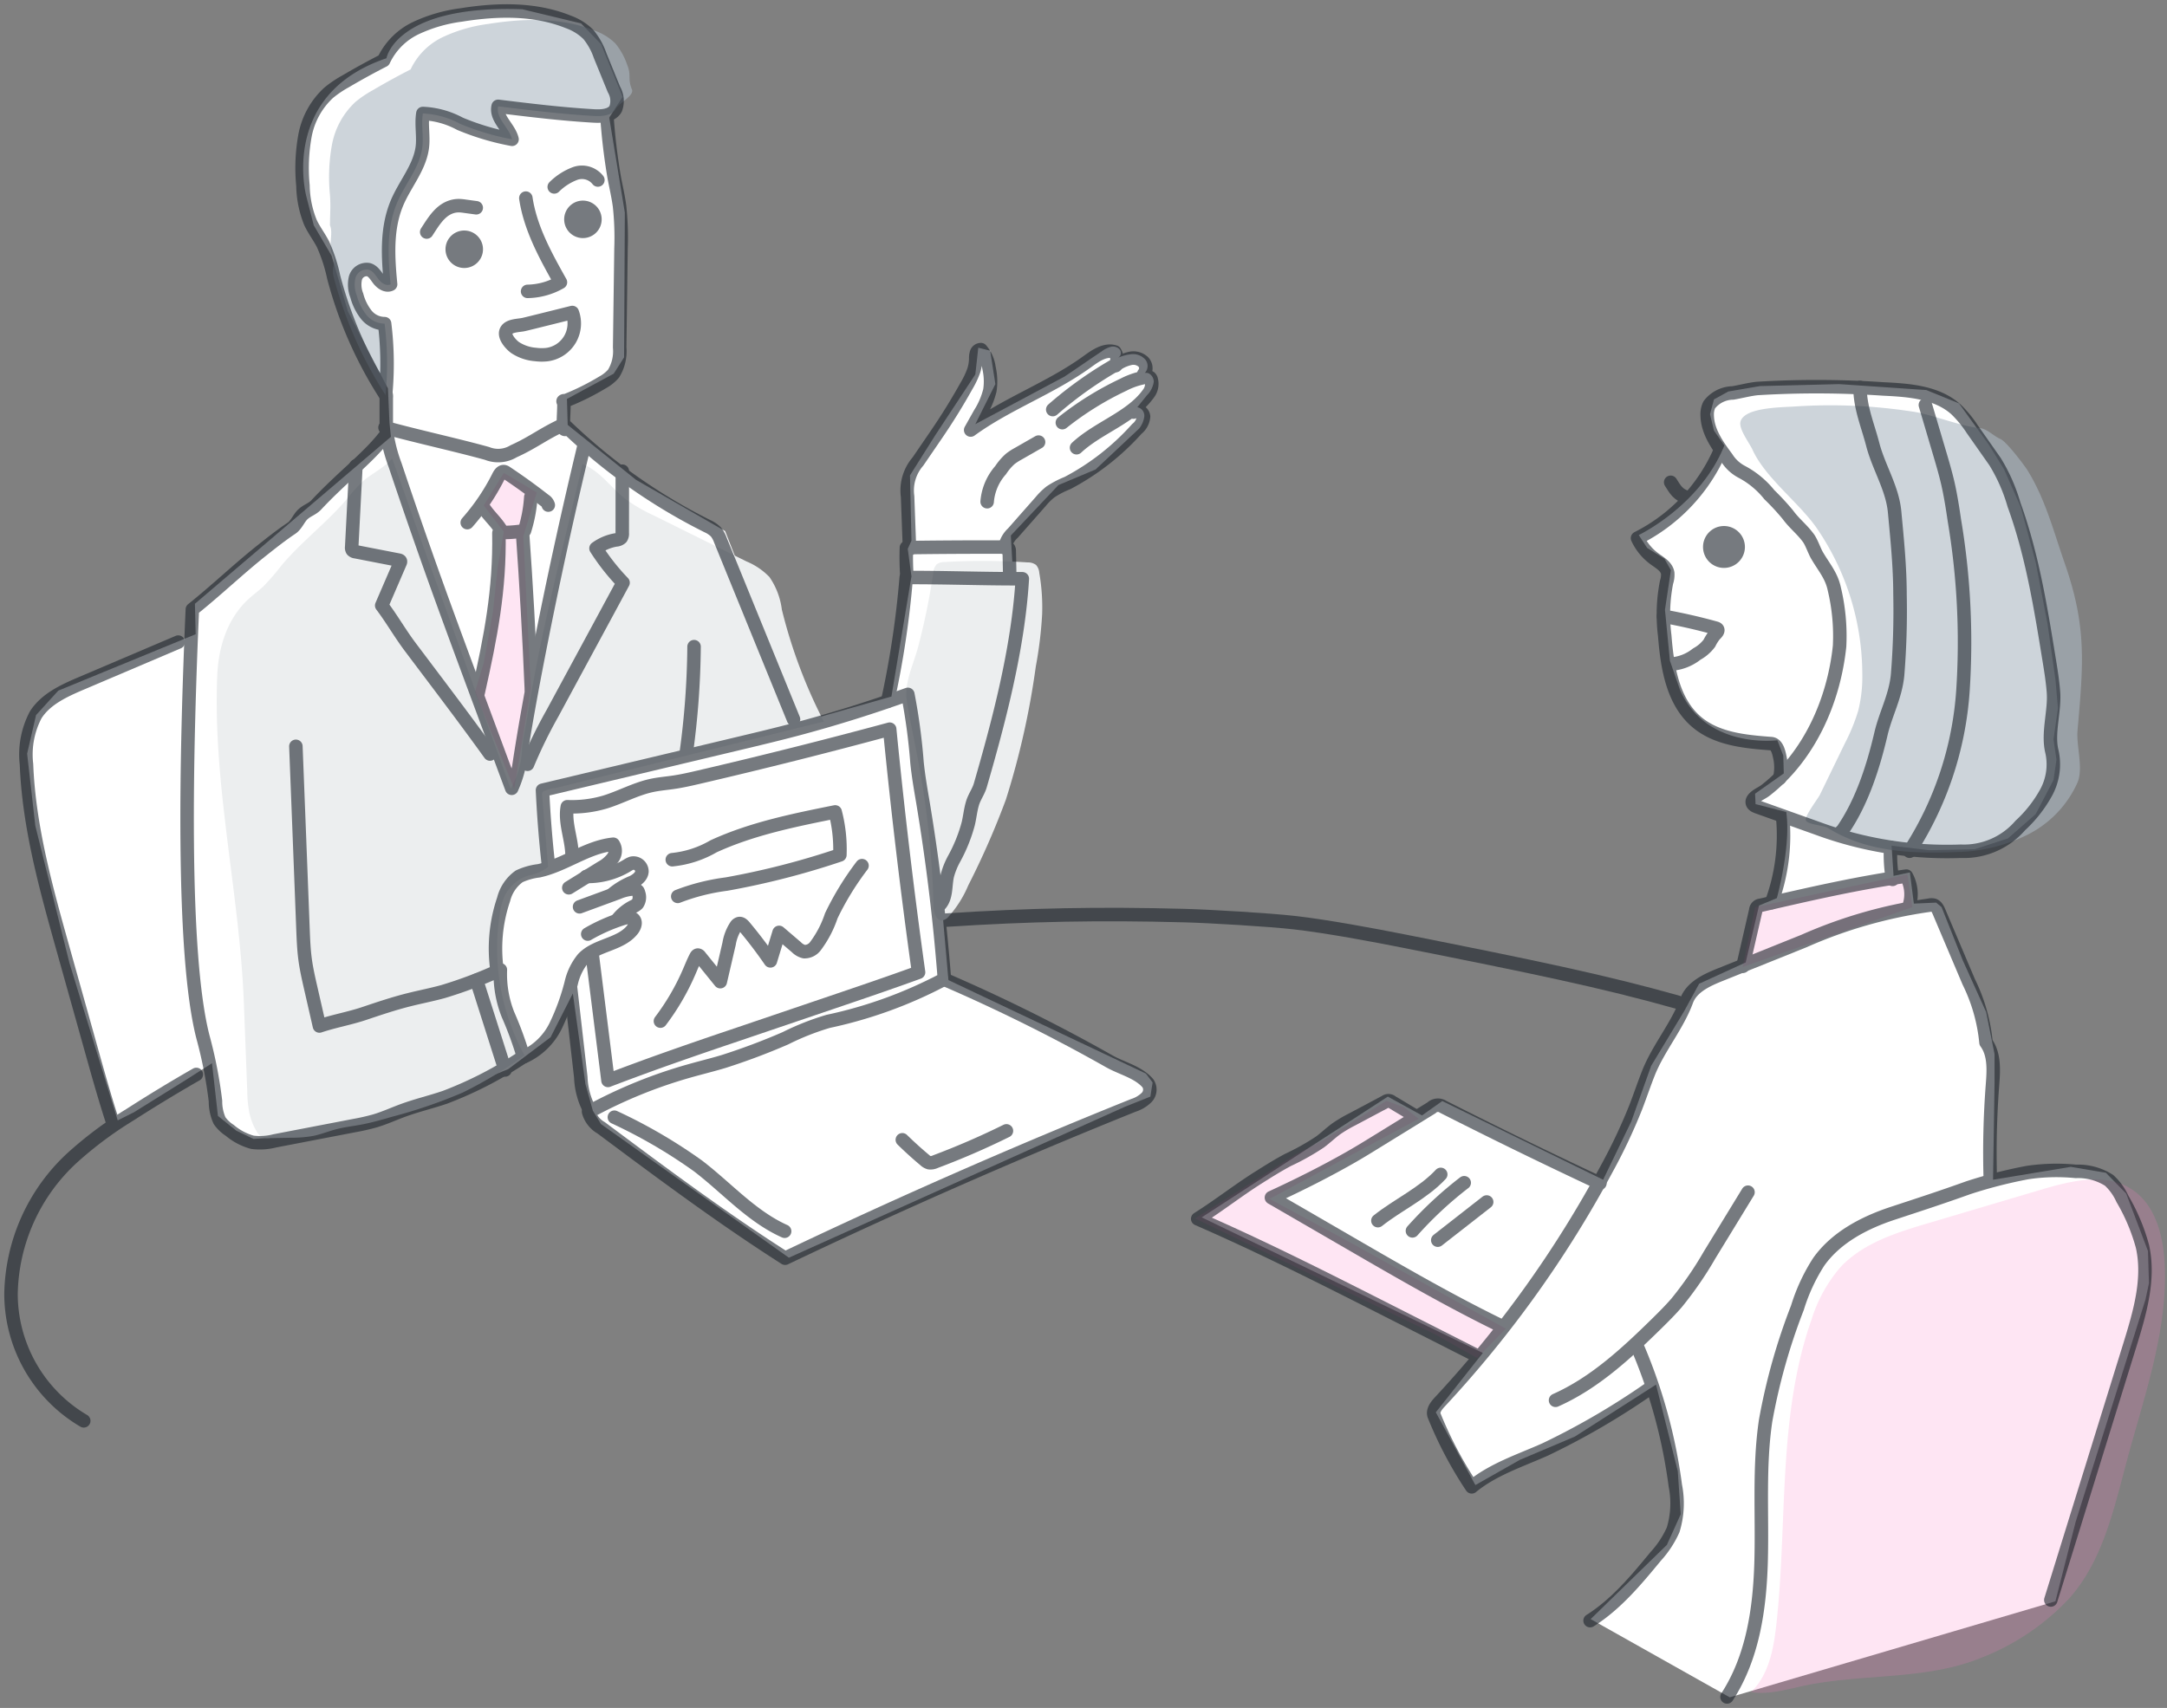 <svg xmlns="http://www.w3.org/2000/svg" width="241" height="190"><rect width="100%" height="100%" fill="#808080" stroke="none"/><path fill="none" d="M0 0h241v190H0z"/><path data-name="white" d="M13.091 124.635L7.724 107.13 3.926 91.855l-.908-8.009.99-4.293 2.478-2.725 15.275-6.275-.083-3.386 21.8-18.578-.165-1.569-.165-3.8-4.459-8.587-1.816-6.192-1.982-3.386-.826-3.22s-3.057-11.31 8.916-15.356c0 0 .991-5.945 15.11-5.449l6.527 1.57 2.225 2.31 2.4 5.863-1.487 2.312 1.734 10.569-.082 16.1-1.156 1.817-5.2 2.807.083 2.89 7.6 6.11 9.908 5.7 8.34 21.3 10.156-2.89 2.229-13.376-.413-3.055.413-.908-.165-7.266 2.807-4.459 4.459-6.77.33-2.973 1.321.33.578 3.716-2.229 4.459 9.908-5.285c1.37-.915 2.8-1.909 4.165-2.824a2.914 2.914 0 01.992-.494 1 1 0 011.007.312.613.613 0 01-.239.922 4.808 4.808 0 011.59-.419 1.8 1.8 0 011.478.6 1.129 1.129 0 01-.058 1.5c.532-.148 1.029.453 1 1a2.658 2.658 0 01-.737 1.452l-1.088 1.347a.965.965 0 01.772 1.049 2.8 2.8 0 01-.557 1.314l-4.859 4.566-4.129 1.734-5.296 5.611.248 4.459 1.4.247s-3.3 25.6-8.587 34.184l-.825 1.238.825 9.331 21.964 10.4.743.991-.248 1.569-2.89 1.156-37.315 16.764-20.89-14.862-.908-1.486-.826-2.973-1.4-10.073-2.477 4.871-4.714 3.551-10.238 4.128-8.753 2.312-6.935 1.156-2.395.165-1.9-.908-2.059-1.651-.661-5.863-2.972 1.9-5.7 3.551zm171.083 29.394l-9.027 5.78-6.111 2.587-4.954 2.807-4.4-8.091 5.229-6.606-31.266-15.082 20.7-13.432 3.8 2.092 2.257-1.6 17.89 8.752 3.138-6.5 2.2-6.165 3.688-6.111 1.651-3.027 5.174-2.367 1.487-6.33 1.981-.826s1.6-5.78 1.046-9.578l-3.413-.881-.055-1.156 3.193-2.257-.055-1.981-.661-1.707s-7.987 1.05-10.848-5.66l-1.1-3.19-.55-5.67.66-4.4-.715-1.266-1.927-1.211-.936-1.432s6.826-3.247 9.523-9.963l-1.155-1.658-.44-1.817.44-1.651 1.6-.881 3.523-.6 8.807-.221 9.688.661 3.633 1.486 3.3 4.569 1.706 2.752 1.872 4.239 1.651 6.11 1.321 6.881.881 6.22.275 3.137-.495 3.468.33 2.257-.33 2.257-1.982 3.8-3.082 2.7-3.698 1.202-5.064.111-4.183-.5.22 3.358 1.816-.385.441 3.468 2.477-.111.605.5 2.367 5.945 2.588 5.725.935 4.678v3.3l-.165 10.679 8.642-1.431 3.909.66 2.256 2.312 2.422 6.386.111 3.578-.386 1.816-7.761 24.716-2.257 8.862-36.22 10.679-15.468-8.7 8.477-8.257 1.541-3.413-.33-4.789z" fill="#fff"/><path data-name="パス 1979" d="M103.788 63.754a1.51 1.51 0 01.4-.987 1.489 1.489 0 01.883-.245 73.55 73.55 0 019.223.044 1.492 1.492 0 01.924.277 1.452 1.452 0 01.361.856 22.573 22.573 0 01.321 4.638 45.147 45.147 0 01-.705 5.809 89 89 0 01-3.322 14.79 89.087 89.087 0 01-4.191 9.562 12.487 12.487 0 01-2.2 3.487 1.187 1.187 0 01-.667.4c-.723.079-.991-.913-1-1.638a97.441 97.441 0 00-1.6-15.513c-.413-2.419-.976-4.822-1.367-7.242-.325-2.009.751-4.087 1.257-6.015a75.188 75.188 0 001.683-8.223z" fill="#eceeef"/><path data-name="パス 1980" d="M64.769 51.622c1.917.723 3.129 2.575 4.735 3.845a17.785 17.785 0 003.189 1.868l10.333 5.123a7.59 7.59 0 012.542 1.726 8.151 8.151 0 011.384 3.626 56.573 56.573 0 004.672 12.457l-29.81 7.393a3.772 3.772 0 00-1.3.343.419.419 0 00-.2.162.444.444 0 00-.025.238l.667 8.032a4.738 4.738 0 01-2.154.955 4.4 4.4 0 00-2.69 2.316 7.357 7.357 0 00-.542 2.013 24.891 24.891 0 002.759 15.677 47.039 47.039 0 01-6.861 4.141 56.215 56.215 0 01-7.882 2.7c-1.124.325-2.251.65-3.4.866-.93.175-1.875.278-2.791.517-.865.226-1.7.57-2.574.747a13.868 13.868 0 01-2.494.2l-2.309.043a1.859 1.859 0 01-.91-.137 1.636 1.636 0 01-.6-.665 6.909 6.909 0 01-.766-1.961 13.78 13.78 0 01-.245-2.474l-.376-9.794c-.469-12.23-3.469-24.174-2.961-36.4.137-3.3 1.17-6.525 3.659-8.7.468-.41.971-.781 1.427-1.205a25.5 25.5 0 002.053-2.366c2.224-2.655 5.044-4.762 7.288-7.4a17.919 17.919 0 011.8-1.991c1.034-.9 2.357-1.469 3.221-2.53 1.312 3.64 2.587 7.364 3.9 11.005l1.643 4.559 7.635 21.188a9.4 9.4 0 001.271-4.509c.13-1.224.346-2.021.643-3.844.216-1.332.393-2.322.638-3.65 1.484-8.079 3.599-16.112 5.431-24.114z" fill="#eceeef"/><path data-name="パス 1981" d="M199.569 45.222c-1.62.1-5.557.113-6 1.671-.231.82.991 2.378 1.344 3.154 1.414 3.108 5.18 5.885 7.126 8.694a28.8 28.8 0 015.074 16.217 15.54 15.54 0 01-.461 4.131 21.268 21.268 0 01-1.494 3.636l-2.75 5.668c-.212.437-1.694 2.358-1.581 2.832.123.516 1.98.576 2.43.858 4.3 2.7 9.3 2.905 14.376 2.7a18.484 18.484 0 007.884-1.941 11.943 11.943 0 005.533-5.8c.666-1.6-.151-4.063 0-5.785.653-7.456 1.036-11.547-1.43-18.612-1.246-3.571-2.125-7.049-4.1-10.274-.367-.6-2.385-3.26-3.036-3.529-.706-.291-1.5-1.146-2.28-1.214-2.12-.185-5.348-1.528-7.452-1.834a59.97 59.97 0 00-13.183-.572z" fill="#abb7c1" opacity=".6"/><path data-name="パス 1982" d="M194.736 188.227c1.973-1.884 2.516-4.782 2.816-7.489 1.262-11.37.116-23.187 3.927-33.977a16.349 16.349 0 013.167-5.753c2.511-2.719 6.246-3.883 9.8-4.938l12.642-3.751c3.282-.974 7.054-1.889 9.939-.051 2.614 1.664 3.529 5.038 3.7 8.126.423 7.464-2.2 14.711-4.143 21.931-1.475 5.476-2.709 11.318-6.506 15.539a26.6 26.6 0 01-9.721 6.547c-6.261 2.573-13.383 1.713-19.995 3.175-1.821.401-3.784.956-5.626.641z" fill="#fd7fc3" opacity=".2"/><path data-name="パス 1984" d="M47.029 12.624a9.554 9.554 0 014.129 1.146 28.3 28.3 0 005.788 1.725c-.322-1.319-1.848-2.342-1.545-3.666 3.534.432 7.07.865 10.624 1.069.9.052 2-.008 2.444-.791.372-.649 2.094-1.461 1.812-2.153-.513-1.255-.026-1.511-.538-2.767a7.576 7.576 0 00-1.3-2.345 6.044 6.044 0 00-2.221-1.4c-3.742-1.518-7.951-1.418-11.936-.777a17 17 0 00-5 1.443 7.526 7.526 0 00-3.621 3.616 81.064 81.064 0 00-4.229 2.324 12.4 12.4 0 00-1.877 1.266 8.64 8.64 0 00-2.643 4.8 20.159 20.159 0 00-.222 5.547c.094 1.4.017 1.849 0 3.407.393.841-.194 2.275.229 3.1.586 1.145-.136 1.417.19 2.66a45.779 45.779 0 005.768 13.126 36.72 36.72 0 00-.106-7.951 2.636 2.636 0 01-2.059-1.014 5.961 5.961 0 01-1.037-2.118 3.288 3.288 0 01-.157-1.912 1.3 1.3 0 011.475-.96c.5.147.789.658 1.108 1.074s.87.794 1.336.552c-.295-3.049-.48-6.168.691-9 .859-2.078 2.468-3.875 2.816-6.1.198-1.254-.124-2.644.081-3.901z" fill="#abb7c1" opacity=".6"/><path data-name="パス 1985" d="M159.666 148.47l-26.758-12.927 6.253-3.975 4.691-3 3.46-1.809 6.873-4.3 1.94.707 1.648 1.292-16.586 8.914 8.325 4.486 17.952 9.949-3.183 3.267z" fill="#fd7fc3" opacity=".2"/><path data-name="パス 1986" d="M56.035 52.6l3.665 2.184-1.5 4.851.834 16.984-1.846 11.127-4.363-10.777.975-3.213 1.021-5.664.522-4.945.691-4-2.234-2.918z" fill="#fd7fc3" opacity=".2"/><path data-name="パス 1987" d="M195.2 100.913l16.926-3.639.547 3.639-18.868 6.66z" fill="#fd7fc3" opacity=".2"/><g opacity=".6" stroke="#1a2229" stroke-linecap="round" stroke-width="1.5"><path data-name="パス 1919" d="M191.215 50.343a19.62 19.62 0 01-9.1 9.523 5.978 5.978 0 001.908 2.32c.594.43 1.334.845 1.449 1.568a2.567 2.567 0 01-.128 1.006 18.559 18.559 0 00-.207 5.923c.281 3.531.885 7.417 3.616 9.683 2.229 1.849 5.326 2.142 8.217 2.357.709.052.878 1.051 1.02 1.745a5.407 5.407 0 01-.065 2.111" fill="none" stroke-linejoin="round"/><path data-name="パス 1920" d="M221.875 51.35l-2.538-3.613a12.518 12.518 0 00-1.819-2.209c-2.124-1.9-5.217-2.125-8.065-2.259a108.805 108.805 0 00-13.965-.056c-.837.068-1.947.366-2.775.5a3.382 3.382 0 00-2.615 1.315 2.385 2.385 0 00-.236 1.155c.02 1.769 1.11 3.327 2.169 4.748a4.365 4.365 0 001.617 1.526 9.808 9.808 0 013.126 2.573 27.813 27.813 0 012.057 2.225c.754 1.028 1.54 1.578 2.294 2.606.343.467.656 1.413.947 1.914.763 1.314 1.6 2.221 1.92 3.705a22.539 22.539 0 01.594 6.408c-.64 6.1-3.38 12.262-8.235 16.032-.305.237-.76.44-1.062.681-.223.179-.469.42-.409.7.055.254.337.38.582.468l6.727 2.4a41.515 41.515 0 0015.87 2.526 8.3 8.3 0 006.631-2.871 14.428 14.428 0 002.869-3.659 6.552 6.552 0 00.652-4.518c-.534-2.093.336-4.551.158-6.7-.1-1.251-.3-2.492-.505-3.731-.935-5.766-1.88-11.572-3.876-17.063a19.362 19.362 0 00-2.113-4.803z" fill="none" stroke-linejoin="round"/><path data-name="パス 1921" d="M206.86 43.102c0 2.237.865 4.212 1.406 6.309.666 2.585 2.191 4.866 2.441 7.541.29 3.1.595 6.088.6 9.2a88.371 88.371 0 01-.269 8.936c-.24 2.421-1.324 4.3-1.854 6.569-.9 3.838-2.242 8-4.61 11.187l.207-.359" fill="none" stroke-linejoin="round"/><path data-name="パス 1922" d="M214.128 45.053l1.529 5.175c.354 1.194.708 2.389.985 3.6.3 1.338.516 2.7.712 4.054a81.8 81.8 0 01.952 18.953 37.548 37.548 0 01-5.938 17.86" fill="none" stroke-linejoin="round"/><path data-name="パス 1923" d="M185.005 68.555q2.923.52 5.788 1.316a.424.424 0 01.185.085c.2.19-.088.478-.286.67a4.847 4.847 0 00-.585.927 4.358 4.358 0 01-1.4 1.206 5.174 5.174 0 01-3.091 1.129" fill="none" stroke-linejoin="round"/><path data-name="パス 1924" d="M187.579 55.329c-.973-.334-1.228-.811-1.779-1.678" fill="none" stroke-linejoin="round"/><path data-name="パス 1983" d="M190.611 59.73a1.58 1.58 0 110 2.234 1.585 1.585 0 010-2.234z" fill="#1a2229"/><path data-name="パス 1925" d="M193.834 107.494l1.43-6.224a.589.589 0 01.565-.565c5.363-1.237 10.735-2.476 16.185-3.243a4.183 4.183 0 01.352 3.177" fill="none" stroke-linejoin="round"/><path data-name="パス 1926" d="M194.4 132.624l-4.258 6.964a40.158 40.158 0 01-3.678 5.344c-.692.8-1.445 1.551-2.2 2.294-3.383 3.319-6.931 6.624-11.267 8.548" fill="none" stroke-linejoin="round"/><path data-name="パス 1927" d="M221.35 131.231a99.111 99.111 0 01.24-10.515c.125-1.631.247-3.423-.719-4.745a19.414 19.414 0 00-1.919-6.746l-3.307-7.8c-.131-.308-.3-.653-.626-.738a1.114 1.114 0 00-.475.014 52.352 52.352 0 00-13.911 3.979l-9.31 3.743c-1.514.608-3.188 1.375-3.749 2.9-1.033 2.814-3.131 5.251-4.238 8.036-.5 1.26-.928 2.549-1.417 3.814a61.968 61.968 0 01-3.271 6.92 124.428 124.428 0 01-18.545 25.889c-.394.423-.821.99-.595 1.52a43.762 43.762 0 004.168 7.9c2.363-1.944 5.357-2.909 8.155-4.153a82.279 82.279 0 0011.7-6.829" fill="none" stroke-linejoin="round"/><path data-name="パス 1928" d="M182.051 149.716a58.69 58.69 0 014.268 15.546 10.109 10.109 0 01-.244 4.927 11.044 11.044 0 01-1.943 2.954c-2.173 2.637-4.4 5.321-7.292 7.143" fill="none" stroke-linejoin="round"/><path data-name="パス 1929" d="M192.068 188.775c2.858-4.392 3.642-9.8 3.79-15.037s-.264-10.5.5-15.683a67.394 67.394 0 013.541-12.578 20.529 20.529 0 012.364-5.1c1.933-2.726 5.069-4.361 8.247-5.409s5.258-1.72 8.408-2.847a52.3 52.3 0 016.584-1.684 22.018 22.018 0 015.362-.128 6.375 6.375 0 013.7 1 6.306 6.306 0 011.478 2.055 21.553 21.553 0 012.227 5.279c.819 3.645-.3 7.415-1.4 10.983l-8.79 28.363" fill="none" stroke-linejoin="round"/><path data-name="パス 1930" d="M210.48 97.824a15.907 15.907 0 01-.22-3.559" fill="none" stroke-linejoin="round"/><path data-name="パス 1931" d="M198.257 90.869a21.612 21.612 0 01-1.241 9.549" fill="none" stroke-linejoin="round"/><path data-name="パス 1932" d="M167.115 147.586c-5.785-2.809-11.353-6.036-16.915-9.26l-8.8-5.1c3.01-1.382 6.184-2.976 9.053-4.629.916-.528 1.817-1.083 2.717-1.639l6.034-3.72a1.027 1.027 0 011.291-.113q8.651 4.388 17.438 8.5" fill="none" stroke-linejoin="round"/><path data-name="パス 1933" d="M153.24 135.792c2.272-1.8 5.013-3.029 6.991-5.149" fill="none" stroke-linejoin="round"/><path data-name="パス 1934" d="M157.082 136.927a42.2 42.2 0 015.758-5.355" fill="none" stroke-linejoin="round"/><path data-name="パス 1935" d="M159.898 137.964l5.442-4.252" fill="none" stroke-linejoin="round"/><path data-name="パス 1936" d="M163.976 150.675l-9.494-4.814c-7.026-3.562-14.057-7.127-21.28-10.274 2.373-1.493 4.449-3.143 6.822-4.637 1.056-.665 2.114-1.33 3.217-1.915a26.71 26.71 0 003.579-2.01c.626-.468 1.188-1.018 1.823-1.473a15.175 15.175 0 011.74-1.027l3.7-1.969a.554.554 0 01.7.03l2.587 1.546" fill="none" stroke-linejoin="round"/><path data-name="パス 1937" d="M58.48 22.038c.5 3.357 2.188 6.4 3.848 9.364a7.573 7.573 0 01-3.653 1.011" fill="none" stroke-linejoin="round"/><path data-name="パス 1938" d="M47.456 25.812c.708-1.084 1.414-2.312 2.63-2.764a2.7 2.7 0 011.021-.168 5.431 5.431 0 01.558.056l1.3.177" fill="none" stroke-linejoin="round"/><path data-name="パス 1939" d="M61.639 20.793a6.582 6.582 0 012.341-1.5 2.25 2.25 0 012.511.732" fill="none" stroke-linejoin="round"/><path data-name="パス 1940" d="M63.494 24.397a1.335 1.335 0 101.335-1.331 1.333 1.333 0 00-1.335 1.331z" fill="#1a2229" stroke-linejoin="round"/><path data-name="パス 1941" d="M50.296 27.725a1.335 1.335 0 101.335-1.331 1.333 1.333 0 00-1.335 1.331z" fill="#1a2229" stroke-linejoin="round"/><path data-name="パス 1942" d="M63.648 34.763a3.494 3.494 0 01-2.831 4.686 5.162 5.162 0 01-1.247-.014 4.785 4.785 0 01-2.283-.771c-.437-.316-1.207-1.142-1.027-1.76.207-.708 1.352-.669 1.962-.8.46-.098 5.425-1.345 5.426-1.341z" fill="none" stroke-linejoin="round"/><path data-name="パス 1943" d="M47.029 12.624a9.554 9.554 0 014.129 1.146 28.3 28.3 0 005.788 1.725c-.322-1.319-1.848-2.342-1.545-3.666 3.534.432 7.07.865 10.624 1.069.9.052 2-.008 2.444-.791a2.523 2.523 0 00-.188-2.153l-1.538-3.767a7.576 7.576 0 00-1.3-2.345 6.044 6.044 0 00-2.221-1.4C59.48.924 55.271 1.024 51.286 1.665a17 17 0 00-5 1.443 7.526 7.526 0 00-3.621 3.616 81.064 81.064 0 00-4.229 2.324 12.4 12.4 0 00-1.877 1.266 8.64 8.64 0 00-2.643 4.8 20.159 20.159 0 00-.222 5.547 11.4 11.4 0 00.837 4.1c.393.841.969 1.585 1.392 2.412a17.863 17.863 0 011.19 3.66 45.779 45.779 0 005.768 13.121 36.72 36.72 0 00-.106-7.951 2.636 2.636 0 01-2.059-1.014 5.961 5.961 0 01-1.037-2.118 3.288 3.288 0 01-.157-1.912 1.3 1.3 0 011.475-.96c.5.147.789.658 1.108 1.074s.87.794 1.336.552c-.295-3.049-.48-6.168.691-9 .859-2.078 2.468-3.875 2.816-6.1.198-1.254-.124-2.644.081-3.901z" fill="none" stroke-linejoin="round"/><path data-name="パス 1944" d="M67.492 12.854a67.479 67.479 0 00.8 6.783c.2 1.1.464 2.186.61 3.293a32.606 32.606 0 01.163 4.7l-.15 11.022a4.739 4.739 0 01-.678 2.907 4.354 4.354 0 01-1.224.98 27.451 27.451 0 01-4.071 2.025c-.094.037-.214-.018-.3.041s.12.159.068.073c.027.99-.076 1.81-.049 2.8 0 .124.044.288.168.292" fill="none" stroke-linejoin="round"/><path data-name="パス 1945" d="M42.959 47.758v-3.536a.936.936 0 00-.228-.751" fill="none" stroke-linejoin="round"/><path data-name="パス 1946" d="M42.82 47.563c3.445.955 7.91 1.925 11.355 2.88a3.31 3.31 0 002.942-.24c2.188-.983 3.355-1.98 5.543-2.963" fill="none" stroke-linejoin="round"/><path data-name="パス 1947" d="M51.965 58.139a23.965 23.965 0 003.479-5.152c.131-.262.343-.573.632-.518a.673.673 0 01.237.116q2.181 1.453 4.247 3.068a.959.959 0 01.417.535" fill="none" stroke-linejoin="round"/><path data-name="パス 1948" d="M59.032 55.301a15.629 15.629 0 01-.7 3.733 14.476 14.476 0 01-2.131.2.41.41 0 01-.46-.249c-.645-1.046-1.394-1.6-2.039-2.65" fill="none" stroke-linejoin="round"/><path data-name="パス 1949" d="M58.106 59.144q.622 8.755.986 17.525" fill="none" stroke-linejoin="round"/><path data-name="パス 1950" d="M55.485 59.295c.113 6.361-.917 11.532-2.3 17.743" fill="none" stroke-linejoin="round"/><path data-name="パス 1951" d="M42.962 47.76a17.146 17.146 0 00.983 3.989q2.564 7.662 5.319 15.259c1.119 3.085 2.261 6.162 3.4 9.239l4.248 11.446a12.411 12.411 0 00.778-2.321c.647-4.323 1.436-8.623 2.277-12.912q2.269-11.585 5.037-23.065" fill="none" stroke-linejoin="round"/><path data-name="パス 1952" d="M69.211 52.417l-.007 6.886a.823.823 0 01-.12.523.9.9 0 01-.581.237 5.226 5.226 0 00-2.219.936 24.4 24.4 0 003.009 3.823c-2.6 4.825-5.227 9.664-7.831 14.49a53.4 53.4 0 00-2.794 5.709" fill="none" stroke-linejoin="round"/><path data-name="パス 1953" d="M39.582 51.829l-.468 9.017a.557.557 0 00.061.355.563.563 0 00.37.176l4.776.929c.09.017.2.051.217.14a.236.236 0 01-.029.143l-2.057 4.769c1.154 1.532 2.033 3.1 3.187 4.633l2.027 2.691c2.3 3.049 4.6 6.1 6.829 9.2" fill="none" stroke-linejoin="round"/><path data-name="パス 1954" d="M63.003 47.491a63.7 63.7 0 0015.673 11.043 3.152 3.152 0 01.95.648 3.1 3.1 0 01.494.906l8.129 19.929" fill="none" stroke-linejoin="round"/><path data-name="パス 1955" d="M77.189 71.936a91.151 91.151 0 01-.879 11.9" fill="none" stroke-linejoin="round"/><path data-name="パス 1956" d="M32.906 83.023q.4 10.173.79 20.345c.044 1.115.087 2.232.234 3.339.145 1.091.391 2.165.636 3.238l.958 4.192c1.641-.552 3.35-.843 4.991-1.395 1.618-.544 3.239-1.09 4.895-1.509 1.291-.327 2.6-.576 3.886-.932a48.764 48.764 0 006.352-2.413 12.211 12.211 0 00.846 4.976 39.427 39.427 0 011.717 4.684 42.859 42.859 0 01-8.709 4.511c-1.544.53-3.14.9-4.672 1.463-1.032.377-2.034.839-3.086 1.156a23.665 23.665 0 01-2.348.536l-8.838 1.7a6.591 6.591 0 01-2.488.158 6.584 6.584 0 01-2.523-1.33 3.973 3.973 0 01-1.131-1.084 5.167 5.167 0 01-.451-2.168 49.953 49.953 0 00-1.4-7.153c-2.381-9.321-1.871-31.647-1.172-47.544 2.565-2.041 5.1-4.468 7.666-6.509 1.1-.873 2.2-1.747 3.363-2.523.535-.355.792-1.1 1.258-1.542s1.061-.589 1.49-1.049c2.885-3.091 5.777-5.235 7.633-7.64" fill="none" stroke-linejoin="round"/><path data-name="パス 1957" d="M12.529 124.827c-.871-2.676-1.63-5.387-2.389-8.1l-3.157-11.269c-1.876-6.7-3.764-13.471-4.036-20.42a9.479 9.479 0 011.027-5.521c1.135-1.778 3.195-2.7 5.139-3.528l10.711-4.56" fill="none" stroke-linejoin="round"/><path data-name="パス 1958" d="M52.997 109.041l3.174 9.986" fill="none" stroke-linejoin="round"/><path data-name="パス 1959" d="M55.286 107.994a17.075 17.075 0 01.729-7.965 4.465 4.465 0 011.724-2.541 7.186 7.186 0 012.177-.615c2.878-.621 5.355-2.656 8.285-2.959a1.35 1.35 0 01-.057 1.548 3.984 3.984 0 01-1.265 1.054l-3.621 2.245" fill="none" stroke-linejoin="round"/><path data-name="パス 1960" d="M58.247 117.566a7.289 7.289 0 003.555-3.456 25.2 25.2 0 001.723-4.744 6.611 6.611 0 011.319-2.73c1.463-1.552 4.136-1.528 5.47-3.191.258-.321.446-.8.2-1.126-.265-.355-.814-.272-1.237-.138a19.573 19.573 0 00-3.912 1.729" fill="none" stroke-linejoin="round"/><path data-name="パス 1961" d="M64.454 100.878l4.32-1.589A5.106 5.106 0 0170.3 98.9a.7.7 0 01.642.235.741.741 0 01.084.228 1.3 1.3 0 01-.137 1.178 1.659 1.659 0 01-.5.325 5.253 5.253 0 00-1.687 1.377" fill="none" stroke-linejoin="round"/><path data-name="パス 1962" d="M65.202 97.501a8.512 8.512 0 004.567-1.229 2.028 2.028 0 01.486-.245.941.941 0 011.137.937c-.046.535-.544.907-1.019 1.158a8.231 8.231 0 00-2.293 1.38" fill="none" stroke-linejoin="round"/><path data-name="パス 1963" d="M63.616 95.4c.063-1.9-.863-3.784-.523-5.656a13 13 0 004.248-.537c1.737-.545 3.36-1.447 5.14-1.83.805-.173 1.629-.237 2.443-.357.951-.14 1.89-.356 2.827-.574q10.644-2.477 21.194-5.33a662.028 662.028 0 003.211 27.044c-3.2 1.165-6.36 2.238-9.585 3.332l-4.207 1.428-4.077 1.384-3.059 1.038a496.816 496.816 0 00-6.958 2.4q-3.343 1.183-6.654 2.449l-1.773-14.16" fill="none" stroke-linejoin="round"/><path data-name="パス 1964" d="M74.767 95.637a11.392 11.392 0 004.589-1.49c4.268-1.959 8.922-2.9 13.527-3.827a16.377 16.377 0 01.522 4.788 87.93 87.93 0 01-12.6 3.238 23.186 23.186 0 00-5.43 1.373" fill="none" stroke-linejoin="round"/><path data-name="パス 1965" d="M73.449 113.593a26.377 26.377 0 003.168-5.417c.252-.58.484-1.17.775-1.731.049-.094.12-.2.226-.2a.3.3 0 01.212.143l2.278 2.815.979-4.223a5.1 5.1 0 01.763-1.978.609.609 0 01.349-.262c.234-.042.436.158.588.34q1.536 1.836 2.894 3.811l.965-3.168 1.922 1.644a1.807 1.807 0 00.87.5 1.514 1.514 0 001.244-.608 11.831 11.831 0 001.766-3.379 32.118 32.118 0 013.419-5.583" fill="none" stroke-linejoin="round"/><path data-name="パス 1966" d="M61.013 96.41q-.483-4.24-.681-8.505l16.368-3.9 5.337-1.272c2.177-.519 4.354-1.038 6.518-1.61a150.702 150.702 0 0012.411-3.879 66.62 66.62 0 011.018 7.584c.148 1.462.4 2.911.647 4.362q1.635 9.8 2.4 19.723a49.33 49.33 0 01-12.919 4.706 28.959 28.959 0 00-4.766 1.884 73.146 73.146 0 01-6.852 2.575c-1.278.385-2.576.7-3.86 1.063a53.548 53.548 0 00-10.989 4.471 8.377 8.377 0 01-1.052-3.775l-1.139-9.971" fill="none" stroke-linejoin="round"/><path data-name="パス 1967" d="M65.455 123.667a2.98 2.98 0 001.407 1.8c6.7 5 13.405 10 20.454 14.5q19.1-9.1 38.739-17.005a3.681 3.681 0 001.472-.882 1.251 1.251 0 00.13-1.579c-1.089-1.253-2.867-1.631-4.313-2.449a191.194 191.194 0 00-18.4-9.138" fill="none" stroke-linejoin="round"/><path data-name="パス 1968" d="M68.327 124.283a57.333 57.333 0 019.3 5.418c3.206 2.452 5.948 5.615 9.634 7.266" fill="none" stroke-linejoin="round"/><path data-name="パス 1969" d="M100.351 126.795q1.2 1.175 2.485 2.25a1.228 1.228 0 00.5.3 1.246 1.246 0 00.687-.116 85.8 85.8 0 007.906-3.428" fill="none" stroke-linejoin="round"/><path data-name="パス 1970" d="M98.716 78.015a103.77 103.77 0 002.069-13.769c4.35-.017 8.561.153 12.911.136-.47 7.851-2.67 16.057-4.673 22.982-.2.685-.647 1.278-.857 1.96-.229.745-.3 1.528-.478 2.289a17.463 17.463 0 01-1.56 3.891 8.339 8.339 0 00-.777 1.928c-.243 1.116-.065 2.432-.863 3.251" fill="none" stroke-linejoin="round"/><path data-name="パス 1971" d="M112.304 64.32l-.063-3.009a.523.523 0 00-.066-.3.538.538 0 00-.457-.151q-5.457-.017-10.913.059a32.3 32.3 0 00.079 3.545" fill="none" stroke-linejoin="round"/><path data-name="パス 1972" d="M101.15 61.076l-.214-5.845a4.923 4.923 0 011.147-3.886l2.045-2.99q1.809-2.644 3.371-5.449a9.323 9.323 0 00.8-1.695 4.652 4.652 0 00.218-1.29 1.962 1.962 0 01.078-.661.529.529 0 01.5-.367 3.811 3.811 0 01.891 2.012 6.67 6.67 0 01.1 2.528 8.69 8.69 0 01-1.1 2.566l-1.034 1.84c4.061-2.956 8.91-4.66 12.975-7.611.911-.661 1.989-1.421 3.061-1.075a1.653 1.653 0 01.1 1.515" fill="none" stroke-linejoin="round"/><path data-name="パス 1973" d="M117.079 45.563a43 43 0 017.229-5.116 4.466 4.466 0 011.4-.578 1.622 1.622 0 011.414.365 1 1 0 01.08 1.361" fill="none" stroke-linejoin="round"/><path data-name="パス 1974" d="M118.148 47.018a34.647 34.647 0 016.788-4.221 8.349 8.349 0 012.613-.856.489.489 0 01.33.045.445.445 0 01.157.266 1.759 1.759 0 01-.247 1.443c-1.9 2.747-5.624 3.832-8.063 6.112" fill="none" stroke-linejoin="round"/><path data-name="パス 1975" d="M126.058 45.844c.3-.447 1.087-.04 1.12.5a1.955 1.955 0 01-.746 1.371 27.586 27.586 0 01-7.721 6.024 10.056 10.056 0 00-1.91 1 7.524 7.524 0 00-1.066 1.058l-3.094 3.512a2.814 2.814 0 00-.882 1.628" fill="none" stroke-linejoin="round"/><path data-name="パス 1976" d="M109.784 55.813a6.018 6.018 0 011.5-3.515 6.256 6.256 0 011.079-1.256 6.319 6.319 0 01.859-.557l2.281-1.306" fill="none" stroke-linejoin="round"/><path data-name="パス 1977" d="M21.835 119.525q-3.75 2.148-7.386 4.484a42.861 42.861 0 00-6.418 4.792 21.062 21.062 0 00-6.806 15.131 16.4 16.4 0 008.088 14.126" fill="none" stroke-linejoin="round"/><path data-name="パス 1978" d="M105.126 102.363c9.457-.612 17.117-.76 26.591-.509 2.813.074 9.465.468 12.26.788 3.63.416 8.677 1.359 12.26 2.07 13.985 2.776 22.1 4.448 30.358 6.782" fill="none" stroke-linejoin="round"/></g></svg>